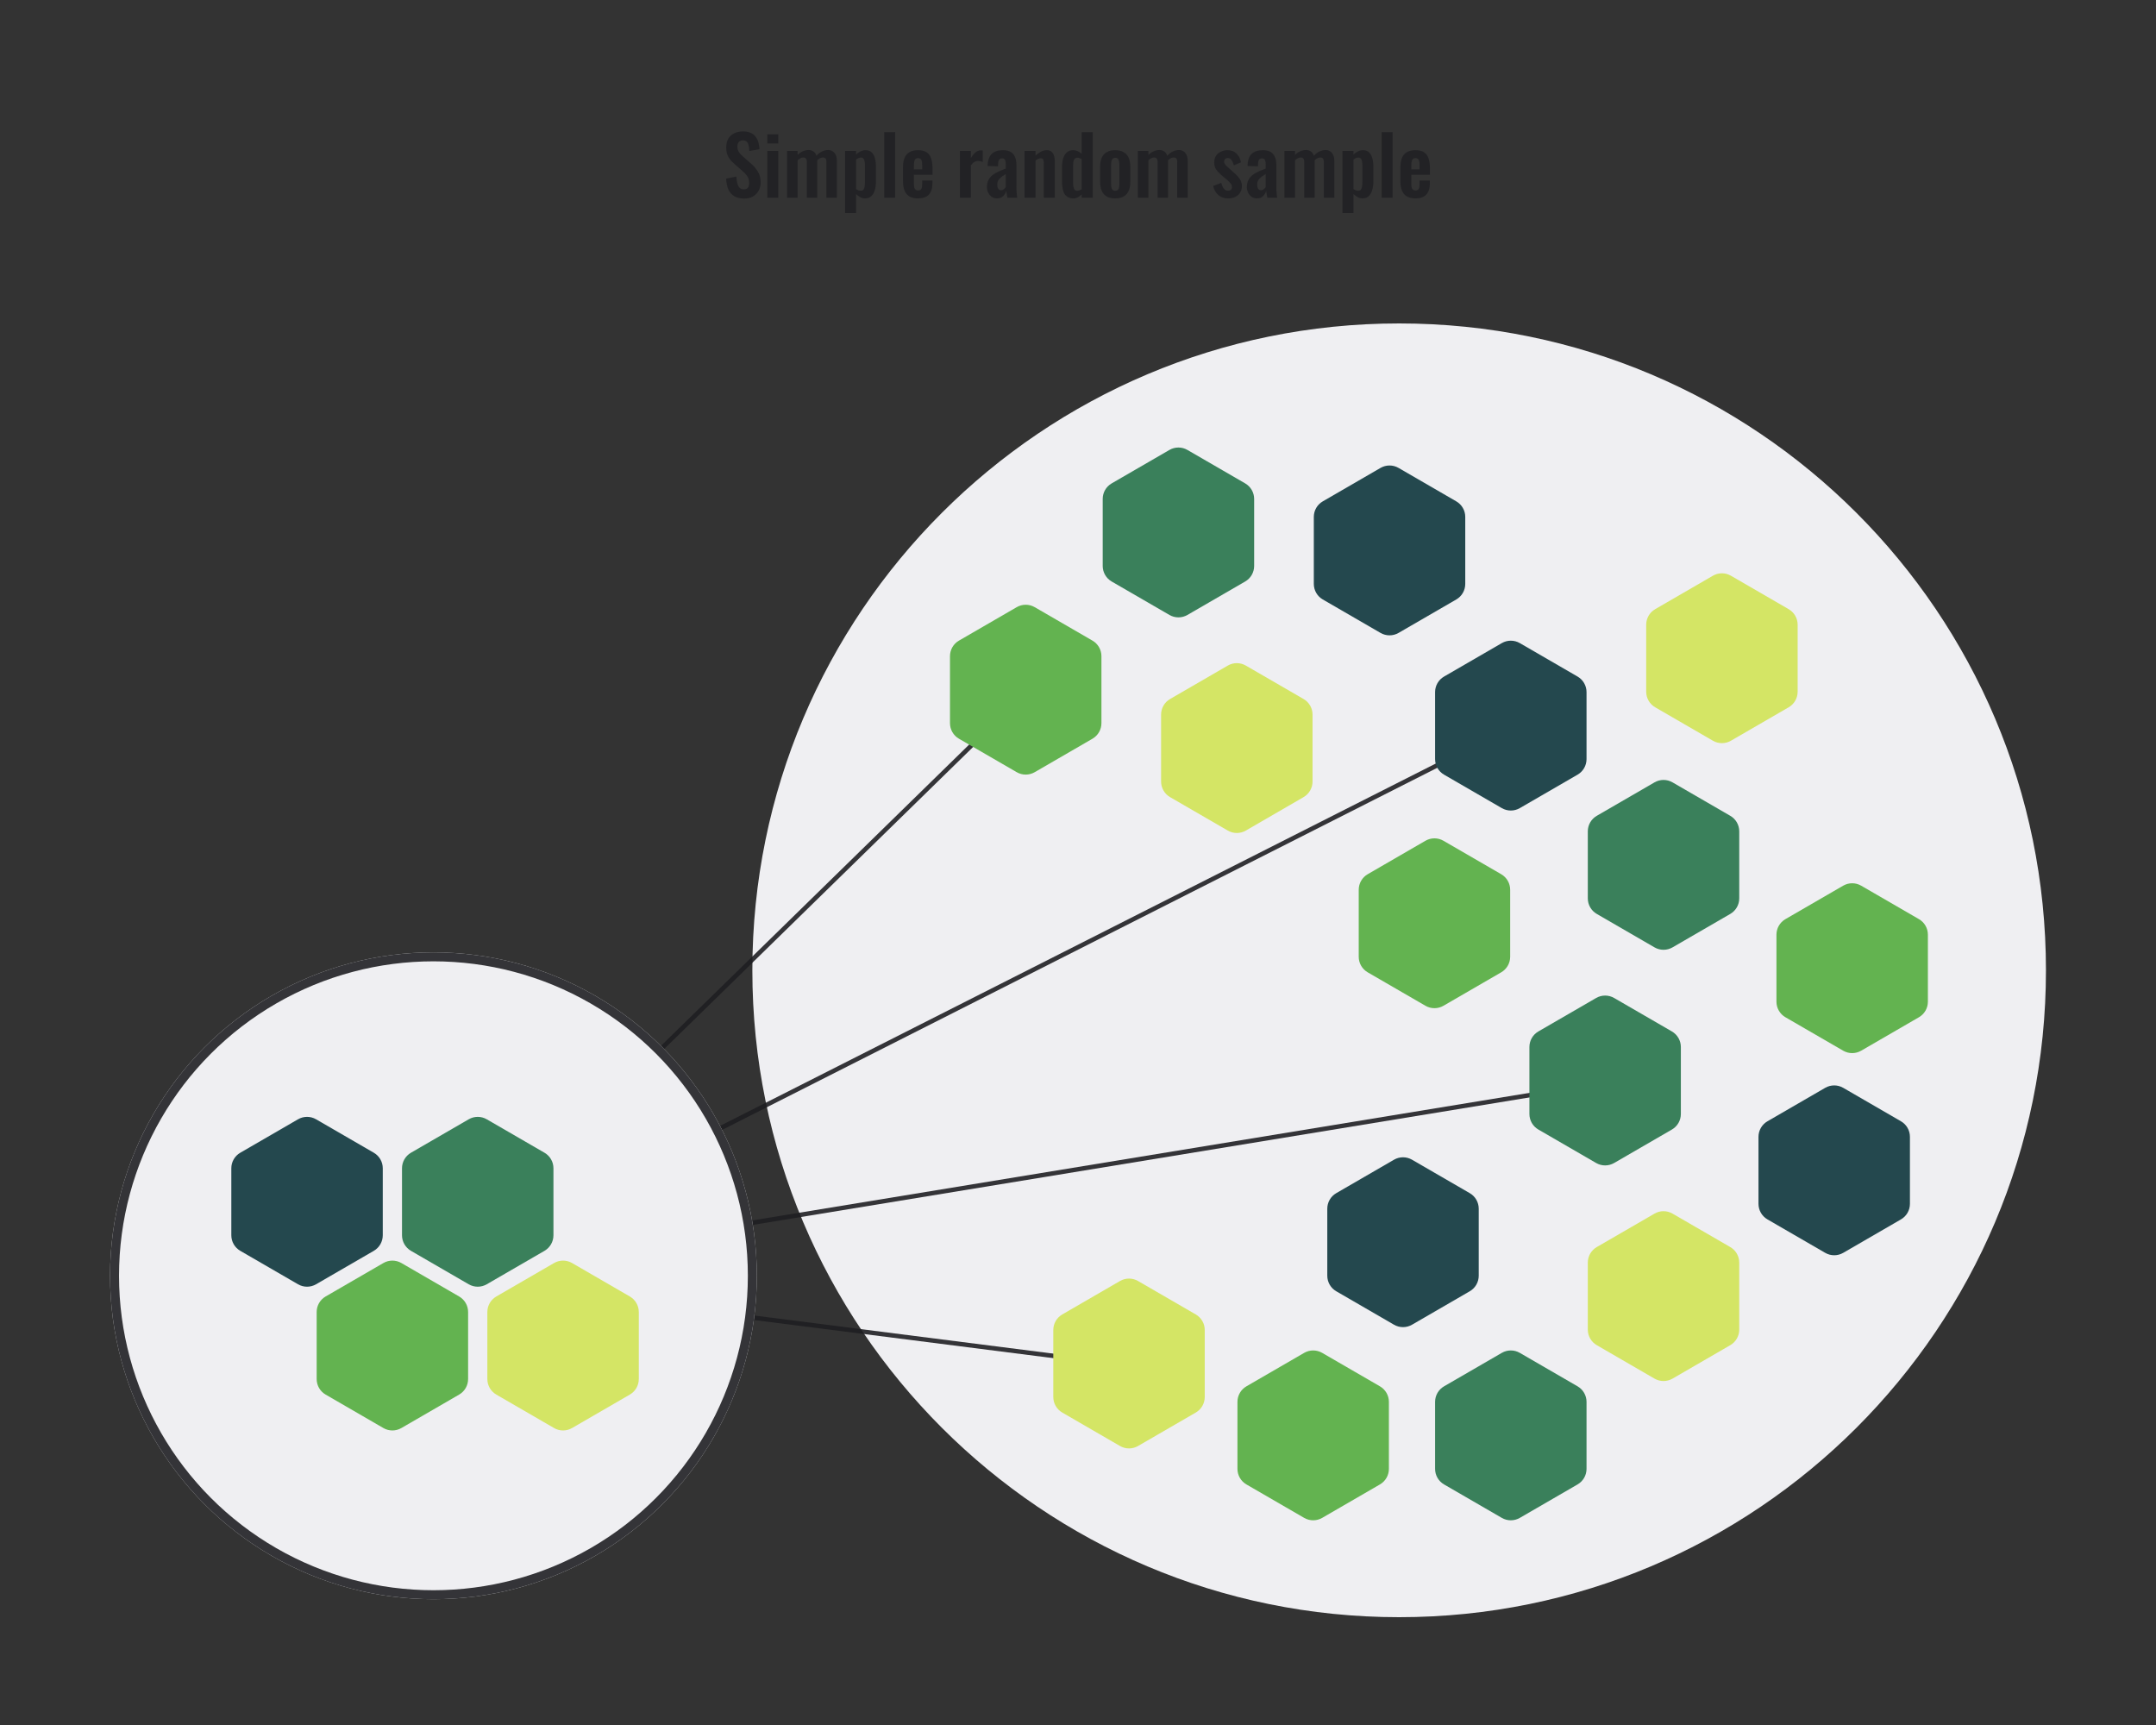 <svg width="480" height="384" viewBox="0 0 480 384" fill="none" xmlns="http://www.w3.org/2000/svg">
<rect x="0" y="0" width="480" height="384" fill="#333333" stroke="none"/>
<path d="M165.695 44.198C164.819 44.198 164.087 44.03 163.499 43.694C162.911 43.346 162.467 42.842 162.167 42.182C161.867 41.522 161.699 40.712 161.663 39.752L163.949 39.302C163.973 39.866 164.039 40.364 164.147 40.796C164.267 41.228 164.441 41.564 164.669 41.804C164.909 42.032 165.221 42.146 165.605 42.146C166.037 42.146 166.343 42.02 166.523 41.768C166.703 41.504 166.793 41.174 166.793 40.778C166.793 40.142 166.649 39.62 166.361 39.212C166.073 38.804 165.689 38.396 165.209 37.988L163.373 36.368C162.857 35.924 162.443 35.432 162.131 34.892C161.831 34.34 161.681 33.662 161.681 32.858C161.681 31.706 162.017 30.818 162.689 30.194C163.361 29.57 164.279 29.258 165.443 29.258C166.127 29.258 166.697 29.366 167.153 29.582C167.609 29.786 167.969 30.074 168.233 30.446C168.509 30.818 168.713 31.244 168.845 31.724C168.977 32.192 169.061 32.69 169.097 33.218L166.829 33.614C166.805 33.158 166.751 32.75 166.667 32.39C166.595 32.03 166.457 31.748 166.253 31.544C166.061 31.34 165.773 31.238 165.389 31.238C164.993 31.238 164.687 31.37 164.471 31.634C164.267 31.886 164.165 32.204 164.165 32.588C164.165 33.08 164.267 33.488 164.471 33.812C164.675 34.124 164.969 34.448 165.353 34.784L167.171 36.386C167.771 36.89 168.281 37.484 168.701 38.168C169.133 38.84 169.349 39.656 169.349 40.616C169.349 41.312 169.193 41.93 168.881 42.47C168.581 43.01 168.155 43.436 167.603 43.748C167.063 44.048 166.427 44.198 165.695 44.198ZM170.827 44V33.596H173.275V44H170.827ZM170.827 31.94V29.906H173.275V31.94H170.827ZM175.22 44V33.596H177.578V34.496C177.938 34.112 178.328 33.836 178.748 33.668C179.168 33.488 179.594 33.398 180.026 33.398C180.434 33.398 180.788 33.5 181.088 33.704C181.4 33.908 181.628 34.232 181.772 34.676C182.168 34.22 182.588 33.896 183.032 33.704C183.476 33.5 183.932 33.398 184.4 33.398C184.772 33.398 185.102 33.494 185.39 33.686C185.678 33.866 185.906 34.142 186.074 34.514C186.242 34.874 186.326 35.33 186.326 35.882V44H183.986V36.098C183.986 35.702 183.92 35.432 183.788 35.288C183.656 35.132 183.47 35.054 183.23 35.054C183.038 35.054 182.822 35.108 182.582 35.216C182.354 35.324 182.144 35.474 181.952 35.666C181.952 35.702 181.952 35.738 181.952 35.774C181.952 35.798 181.952 35.834 181.952 35.882V44H179.63V36.098C179.63 35.702 179.558 35.432 179.414 35.288C179.282 35.132 179.096 35.054 178.856 35.054C178.664 35.054 178.454 35.108 178.226 35.216C177.998 35.324 177.782 35.474 177.578 35.666V44H175.22ZM188.14 47.42V33.596H190.588V34.388C190.888 34.1 191.218 33.872 191.578 33.704C191.938 33.524 192.316 33.434 192.712 33.434C193.18 33.434 193.564 33.542 193.864 33.758C194.164 33.974 194.398 34.262 194.566 34.622C194.734 34.97 194.848 35.348 194.908 35.756C194.98 36.152 195.016 36.536 195.016 36.908V40.436C195.016 41.12 194.932 41.744 194.764 42.308C194.608 42.872 194.35 43.322 193.99 43.658C193.642 43.994 193.174 44.162 192.586 44.162C192.214 44.162 191.86 44.072 191.524 43.892C191.2 43.712 190.888 43.484 190.588 43.208V47.42H188.14ZM191.668 42.452C191.932 42.452 192.124 42.368 192.244 42.2C192.376 42.02 192.46 41.786 192.496 41.498C192.544 41.198 192.568 40.874 192.568 40.526V36.8C192.568 36.476 192.544 36.188 192.496 35.936C192.448 35.672 192.358 35.462 192.226 35.306C192.094 35.15 191.902 35.072 191.65 35.072C191.458 35.072 191.266 35.12 191.074 35.216C190.894 35.3 190.732 35.402 190.588 35.522V42.092C190.744 42.2 190.912 42.29 191.092 42.362C191.272 42.422 191.464 42.452 191.668 42.452ZM196.863 44V29.42H199.293V44H196.863ZM204.386 44.162C203.606 44.162 202.97 44.018 202.478 43.73C201.986 43.43 201.62 42.998 201.38 42.434C201.152 41.858 201.038 41.168 201.038 40.364V37.232C201.038 36.404 201.152 35.708 201.38 35.144C201.62 34.58 201.986 34.154 202.478 33.866C202.982 33.578 203.618 33.434 204.386 33.434C205.214 33.434 205.856 33.59 206.312 33.902C206.78 34.214 207.11 34.67 207.302 35.27C207.506 35.858 207.608 36.578 207.608 37.43V38.906H203.468V40.958C203.468 41.294 203.498 41.57 203.558 41.786C203.63 42.002 203.738 42.158 203.882 42.254C204.026 42.35 204.2 42.398 204.404 42.398C204.62 42.398 204.794 42.35 204.926 42.254C205.058 42.146 205.154 41.996 205.214 41.804C205.274 41.6 205.304 41.348 205.304 41.048V40.184H207.59V40.886C207.59 41.942 207.326 42.752 206.798 43.316C206.27 43.88 205.466 44.162 204.386 44.162ZM203.468 37.7H205.304V36.71C205.304 36.35 205.274 36.062 205.214 35.846C205.154 35.618 205.058 35.456 204.926 35.36C204.794 35.252 204.608 35.198 204.368 35.198C204.152 35.198 203.978 35.252 203.846 35.36C203.714 35.468 203.618 35.648 203.558 35.9C203.498 36.152 203.468 36.512 203.468 36.98V37.7ZM213.7 44V33.596H216.148V35.198C216.508 34.586 216.868 34.148 217.228 33.884C217.588 33.608 217.984 33.47 218.416 33.47C218.488 33.47 218.548 33.476 218.596 33.488C218.656 33.488 218.722 33.494 218.794 33.506V36.044C218.65 35.984 218.488 35.936 218.308 35.9C218.14 35.852 217.966 35.828 217.786 35.828C217.462 35.828 217.168 35.906 216.904 36.062C216.64 36.218 216.388 36.476 216.148 36.836V44H213.7ZM221.973 44.162C221.505 44.162 221.103 44.042 220.767 43.802C220.431 43.55 220.173 43.238 219.993 42.866C219.813 42.482 219.723 42.086 219.723 41.678C219.723 41.03 219.843 40.484 220.083 40.04C220.323 39.596 220.641 39.224 221.037 38.924C221.433 38.624 221.883 38.366 222.387 38.15C222.891 37.922 223.401 37.718 223.917 37.538V36.638C223.917 36.338 223.893 36.086 223.845 35.882C223.809 35.678 223.731 35.522 223.611 35.414C223.503 35.306 223.329 35.252 223.089 35.252C222.885 35.252 222.717 35.3 222.585 35.396C222.465 35.492 222.375 35.63 222.315 35.81C222.267 35.978 222.237 36.176 222.225 36.404L222.189 37.034L219.867 36.944C219.903 35.744 220.197 34.862 220.749 34.298C221.313 33.722 222.165 33.434 223.305 33.434C224.349 33.434 225.105 33.722 225.573 34.298C226.053 34.874 226.293 35.654 226.293 36.638V41.444C226.293 41.828 226.299 42.176 226.311 42.488C226.335 42.8 226.359 43.082 226.383 43.334C226.419 43.586 226.449 43.808 226.473 44H224.277C224.241 43.76 224.193 43.49 224.133 43.19C224.085 42.878 224.049 42.65 224.025 42.506C223.905 42.926 223.677 43.31 223.341 43.658C223.005 43.994 222.549 44.162 221.973 44.162ZM222.873 42.344C223.029 42.344 223.173 42.308 223.305 42.236C223.449 42.152 223.575 42.056 223.683 41.948C223.791 41.84 223.869 41.744 223.917 41.66V38.762C223.653 38.918 223.401 39.074 223.161 39.23C222.933 39.386 222.729 39.56 222.549 39.752C222.381 39.932 222.249 40.13 222.153 40.346C222.069 40.562 222.027 40.814 222.027 41.102C222.027 41.486 222.099 41.792 222.243 42.02C222.399 42.236 222.609 42.344 222.873 42.344ZM228.095 44V33.596H230.543V34.64C230.915 34.28 231.305 33.992 231.713 33.776C232.133 33.548 232.583 33.434 233.063 33.434C233.495 33.434 233.837 33.542 234.089 33.758C234.341 33.962 234.527 34.238 234.647 34.586C234.767 34.934 234.827 35.312 234.827 35.72V44H232.379V36.206C232.379 35.894 232.331 35.654 232.235 35.486C232.139 35.318 231.953 35.234 231.677 35.234C231.509 35.234 231.323 35.282 231.119 35.378C230.927 35.474 230.735 35.594 230.543 35.738V44H228.095ZM238.961 44.162C238.133 44.162 237.503 43.868 237.071 43.28C236.651 42.692 236.441 41.75 236.441 40.454V37.268C236.441 36.548 236.519 35.9 236.675 35.324C236.843 34.748 237.107 34.292 237.467 33.956C237.827 33.608 238.313 33.434 238.925 33.434C239.297 33.434 239.639 33.512 239.951 33.668C240.275 33.812 240.569 34.004 240.833 34.244V29.42H243.281V44H240.833V43.262C240.557 43.538 240.263 43.76 239.951 43.928C239.639 44.084 239.309 44.162 238.961 44.162ZM239.861 42.47C239.993 42.47 240.143 42.44 240.311 42.38C240.479 42.32 240.653 42.236 240.833 42.128V35.45C240.689 35.354 240.533 35.276 240.365 35.216C240.197 35.144 240.023 35.108 239.843 35.108C239.495 35.108 239.249 35.27 239.105 35.594C238.973 35.906 238.907 36.29 238.907 36.746V40.634C238.907 40.982 238.931 41.294 238.979 41.57C239.027 41.846 239.117 42.068 239.249 42.236C239.393 42.392 239.597 42.47 239.861 42.47ZM248.278 44.162C247.522 44.162 246.898 44.024 246.406 43.748C245.914 43.46 245.542 43.046 245.29 42.506C245.05 41.966 244.93 41.312 244.93 40.544V37.052C244.93 36.284 245.05 35.63 245.29 35.09C245.542 34.55 245.914 34.142 246.406 33.866C246.898 33.578 247.522 33.434 248.278 33.434C249.034 33.434 249.658 33.578 250.15 33.866C250.654 34.142 251.026 34.55 251.266 35.09C251.518 35.63 251.644 36.284 251.644 37.052V40.544C251.644 41.312 251.518 41.966 251.266 42.506C251.026 43.046 250.654 43.46 250.15 43.748C249.658 44.024 249.034 44.162 248.278 44.162ZM248.296 42.47C248.572 42.47 248.776 42.392 248.908 42.236C249.04 42.08 249.124 41.87 249.16 41.606C249.196 41.33 249.214 41.03 249.214 40.706V36.89C249.214 36.566 249.196 36.272 249.16 36.008C249.124 35.744 249.04 35.534 248.908 35.378C248.776 35.21 248.572 35.126 248.296 35.126C248.02 35.126 247.816 35.21 247.684 35.378C247.552 35.534 247.462 35.744 247.414 36.008C247.378 36.272 247.36 36.566 247.36 36.89V40.706C247.36 41.03 247.378 41.33 247.414 41.606C247.462 41.87 247.552 42.08 247.684 42.236C247.816 42.392 248.02 42.47 248.296 42.47ZM253.32 44V33.596H255.678V34.496C256.038 34.112 256.428 33.836 256.848 33.668C257.268 33.488 257.694 33.398 258.126 33.398C258.534 33.398 258.888 33.5 259.188 33.704C259.5 33.908 259.728 34.232 259.872 34.676C260.268 34.22 260.688 33.896 261.132 33.704C261.576 33.5 262.032 33.398 262.5 33.398C262.872 33.398 263.202 33.494 263.49 33.686C263.778 33.866 264.006 34.142 264.174 34.514C264.342 34.874 264.426 35.33 264.426 35.882V44H262.086V36.098C262.086 35.702 262.02 35.432 261.888 35.288C261.756 35.132 261.57 35.054 261.33 35.054C261.138 35.054 260.922 35.108 260.682 35.216C260.454 35.324 260.244 35.474 260.052 35.666C260.052 35.702 260.052 35.738 260.052 35.774C260.052 35.798 260.052 35.834 260.052 35.882V44H257.73V36.098C257.73 35.702 257.658 35.432 257.514 35.288C257.382 35.132 257.196 35.054 256.956 35.054C256.764 35.054 256.554 35.108 256.326 35.216C256.098 35.324 255.882 35.474 255.678 35.666V44H253.32ZM273.443 44.162C272.567 44.162 271.847 43.928 271.283 43.46C270.719 42.992 270.317 42.308 270.077 41.408L271.895 40.706C272.039 41.27 272.231 41.702 272.471 42.002C272.711 42.302 273.023 42.452 273.407 42.452C273.695 42.452 273.911 42.38 274.055 42.236C274.199 42.092 274.271 41.894 274.271 41.642C274.271 41.354 274.181 41.096 274.001 40.868C273.833 40.628 273.539 40.334 273.119 39.986L271.859 38.924C271.403 38.528 271.031 38.126 270.743 37.718C270.467 37.298 270.329 36.776 270.329 36.152C270.329 35.588 270.455 35.108 270.707 34.712C270.971 34.304 271.325 33.992 271.769 33.776C272.225 33.548 272.729 33.434 273.281 33.434C274.121 33.434 274.793 33.686 275.297 34.19C275.813 34.682 276.143 35.33 276.287 36.134L274.685 36.818C274.625 36.53 274.535 36.266 274.415 36.026C274.307 35.774 274.163 35.57 273.983 35.414C273.803 35.258 273.593 35.18 273.353 35.18C273.101 35.18 272.897 35.258 272.741 35.414C272.597 35.57 272.525 35.768 272.525 36.008C272.525 36.212 272.609 36.422 272.777 36.638C272.957 36.854 273.209 37.1 273.533 37.376L274.811 38.528C275.087 38.768 275.351 39.026 275.603 39.302C275.855 39.578 276.065 39.89 276.233 40.238C276.401 40.574 276.485 40.964 276.485 41.408C276.485 42.008 276.347 42.512 276.071 42.92C275.807 43.328 275.441 43.64 274.973 43.856C274.517 44.06 274.007 44.162 273.443 44.162ZM279.84 44.162C279.372 44.162 278.97 44.042 278.634 43.802C278.298 43.55 278.04 43.238 277.86 42.866C277.68 42.482 277.59 42.086 277.59 41.678C277.59 41.03 277.71 40.484 277.95 40.04C278.19 39.596 278.508 39.224 278.904 38.924C279.3 38.624 279.75 38.366 280.254 38.15C280.758 37.922 281.268 37.718 281.784 37.538V36.638C281.784 36.338 281.76 36.086 281.712 35.882C281.676 35.678 281.598 35.522 281.478 35.414C281.37 35.306 281.196 35.252 280.956 35.252C280.752 35.252 280.584 35.3 280.452 35.396C280.332 35.492 280.242 35.63 280.182 35.81C280.134 35.978 280.104 36.176 280.092 36.404L280.056 37.034L277.734 36.944C277.77 35.744 278.064 34.862 278.616 34.298C279.18 33.722 280.032 33.434 281.172 33.434C282.216 33.434 282.972 33.722 283.44 34.298C283.92 34.874 284.16 35.654 284.16 36.638V41.444C284.16 41.828 284.166 42.176 284.178 42.488C284.202 42.8 284.226 43.082 284.25 43.334C284.286 43.586 284.316 43.808 284.34 44H282.144C282.108 43.76 282.06 43.49 282 43.19C281.952 42.878 281.916 42.65 281.892 42.506C281.772 42.926 281.544 43.31 281.208 43.658C280.872 43.994 280.416 44.162 279.84 44.162ZM280.74 42.344C280.896 42.344 281.04 42.308 281.172 42.236C281.316 42.152 281.442 42.056 281.55 41.948C281.658 41.84 281.736 41.744 281.784 41.66V38.762C281.52 38.918 281.268 39.074 281.028 39.23C280.8 39.386 280.596 39.56 280.416 39.752C280.248 39.932 280.116 40.13 280.02 40.346C279.936 40.562 279.894 40.814 279.894 41.102C279.894 41.486 279.966 41.792 280.11 42.02C280.266 42.236 280.476 42.344 280.74 42.344ZM285.962 44V33.596H288.32V34.496C288.68 34.112 289.07 33.836 289.49 33.668C289.91 33.488 290.336 33.398 290.768 33.398C291.176 33.398 291.53 33.5 291.83 33.704C292.142 33.908 292.37 34.232 292.514 34.676C292.91 34.22 293.33 33.896 293.774 33.704C294.218 33.5 294.674 33.398 295.142 33.398C295.514 33.398 295.844 33.494 296.132 33.686C296.42 33.866 296.648 34.142 296.816 34.514C296.984 34.874 297.068 35.33 297.068 35.882V44H294.728V36.098C294.728 35.702 294.662 35.432 294.53 35.288C294.398 35.132 294.212 35.054 293.972 35.054C293.78 35.054 293.564 35.108 293.324 35.216C293.096 35.324 292.886 35.474 292.694 35.666C292.694 35.702 292.694 35.738 292.694 35.774C292.694 35.798 292.694 35.834 292.694 35.882V44H290.372V36.098C290.372 35.702 290.3 35.432 290.156 35.288C290.024 35.132 289.838 35.054 289.598 35.054C289.406 35.054 289.196 35.108 288.968 35.216C288.74 35.324 288.524 35.474 288.32 35.666V44H285.962ZM298.882 47.42V33.596H301.33V34.388C301.63 34.1 301.96 33.872 302.32 33.704C302.68 33.524 303.058 33.434 303.454 33.434C303.922 33.434 304.306 33.542 304.606 33.758C304.906 33.974 305.14 34.262 305.308 34.622C305.476 34.97 305.59 35.348 305.65 35.756C305.722 36.152 305.758 36.536 305.758 36.908V40.436C305.758 41.12 305.674 41.744 305.506 42.308C305.35 42.872 305.092 43.322 304.732 43.658C304.384 43.994 303.916 44.162 303.328 44.162C302.956 44.162 302.602 44.072 302.266 43.892C301.942 43.712 301.63 43.484 301.33 43.208V47.42H298.882ZM302.41 42.452C302.674 42.452 302.866 42.368 302.986 42.2C303.118 42.02 303.202 41.786 303.238 41.498C303.286 41.198 303.31 40.874 303.31 40.526V36.8C303.31 36.476 303.286 36.188 303.238 35.936C303.19 35.672 303.1 35.462 302.968 35.306C302.836 35.15 302.644 35.072 302.392 35.072C302.2 35.072 302.008 35.12 301.816 35.216C301.636 35.3 301.474 35.402 301.33 35.522V42.092C301.486 42.2 301.654 42.29 301.834 42.362C302.014 42.422 302.206 42.452 302.41 42.452ZM307.605 44V29.42H310.035V44H307.605ZM315.128 44.162C314.348 44.162 313.712 44.018 313.22 43.73C312.728 43.43 312.362 42.998 312.122 42.434C311.894 41.858 311.78 41.168 311.78 40.364V37.232C311.78 36.404 311.894 35.708 312.122 35.144C312.362 34.58 312.728 34.154 313.22 33.866C313.724 33.578 314.36 33.434 315.128 33.434C315.956 33.434 316.598 33.59 317.054 33.902C317.522 34.214 317.852 34.67 318.044 35.27C318.248 35.858 318.35 36.578 318.35 37.43V38.906H314.21V40.958C314.21 41.294 314.24 41.57 314.3 41.786C314.372 42.002 314.48 42.158 314.624 42.254C314.768 42.35 314.942 42.398 315.146 42.398C315.362 42.398 315.536 42.35 315.668 42.254C315.8 42.146 315.896 41.996 315.956 41.804C316.016 41.6 316.046 41.348 316.046 41.048V40.184H318.332V40.886C318.332 41.942 318.068 42.752 317.54 43.316C317.012 43.88 316.208 44.162 315.128 44.162ZM314.21 37.7H316.046V36.71C316.046 36.35 316.016 36.062 315.956 35.846C315.896 35.618 315.8 35.456 315.668 35.36C315.536 35.252 315.35 35.198 315.11 35.198C314.894 35.198 314.72 35.252 314.588 35.36C314.456 35.468 314.36 35.648 314.3 35.9C314.24 36.152 314.21 36.512 314.21 36.98V37.7Z" fill="#1E1E21" fill-opacity="0.76"/>
<path d="M455.5 216C455.5 295.529 391.029 360 311.5 360C231.971 360 167.5 295.529 167.5 216C167.5 136.471 231.971 72 311.5 72C391.029 72 455.5 136.471 455.5 216Z" fill="#EFEFF2"/>
<path d="M94.5 284L251.233 303.966" stroke="#1E1E21" stroke-opacity="0.89" stroke-linecap="round" stroke-linejoin="round"/>
<path d="M95.5 284L336.393 162.054" stroke="#1E1E21" stroke-opacity="0.89" stroke-linecap="round" stroke-linejoin="round"/>
<path d="M95.5 284L357.5 241" stroke="#1E1E21" stroke-opacity="0.89" stroke-linecap="round" stroke-linejoin="round"/>
<path d="M95.5 284L228.5 154" stroke="#1E1E21" stroke-opacity="0.89" stroke-linecap="round" stroke-linejoin="round"/>
<path d="M410.354 197.161C411.594 196.443 413.123 196.443 414.363 197.161L427.222 204.608C428.457 205.323 429.217 206.642 429.217 208.069V222.984C429.217 224.411 428.457 225.731 427.222 226.446L414.363 233.893C413.123 234.611 411.594 234.611 410.354 233.893L397.495 226.446C396.26 225.731 395.5 224.411 395.5 222.984V208.069C395.5 206.642 396.26 205.323 397.495 204.608L410.354 197.161Z" fill="#63B350"/>
<path d="M290.354 301.161C291.594 300.443 293.123 300.443 294.363 301.161L307.222 308.608C308.457 309.323 309.217 310.642 309.217 312.069V326.984C309.217 328.411 308.457 329.731 307.222 330.446L294.363 337.893C293.123 338.611 291.594 338.611 290.354 337.893L277.495 330.446C276.26 329.731 275.5 328.411 275.5 326.984V312.069C275.5 310.642 276.26 309.323 277.495 308.608L290.354 301.161Z" fill="#63B350"/>
<path d="M406.354 242.161C407.594 241.443 409.123 241.443 410.363 242.161L423.222 249.608C424.457 250.323 425.217 251.642 425.217 253.069V267.984C425.217 269.411 424.457 270.731 423.222 271.446L410.363 278.893C409.123 279.611 407.594 279.611 406.354 278.893L393.495 271.446C392.26 270.731 391.5 269.411 391.5 267.984V253.069C391.5 251.642 392.26 250.323 393.495 249.608L406.354 242.161Z" fill="#24484E"/>
<path d="M307.354 104.161C308.594 103.443 310.123 103.443 311.363 104.161L324.222 111.608C325.457 112.323 326.217 113.642 326.217 115.069V129.984C326.217 131.411 325.457 132.731 324.222 133.446L311.363 140.893C310.123 141.611 308.594 141.611 307.354 140.893L294.495 133.446C293.26 132.731 292.5 131.411 292.5 129.984V115.069C292.5 113.642 293.26 112.323 294.495 111.608L307.354 104.161Z" fill="#24484E"/>
<path d="M226.354 135.161C227.594 134.443 229.123 134.443 230.363 135.161L243.222 142.608C244.457 143.323 245.217 144.642 245.217 146.069V160.984C245.217 162.411 244.457 163.731 243.222 164.446L230.363 171.893C229.123 172.611 227.594 172.611 226.354 171.893L213.495 164.446C212.26 163.731 211.5 162.411 211.5 160.984V146.069C211.5 144.642 212.26 143.323 213.495 142.608L226.354 135.161Z" fill="#63B350"/>
<path d="M381.354 128.161C382.594 127.443 384.123 127.443 385.363 128.161L398.222 135.608C399.457 136.323 400.217 137.642 400.217 139.069V153.984C400.217 155.411 399.457 156.731 398.222 157.446L385.363 164.893C384.123 165.611 382.594 165.611 381.354 164.893L368.495 157.446C367.26 156.731 366.5 155.411 366.5 153.984V139.069C366.5 137.642 367.26 136.323 368.495 135.608L381.354 128.161Z" fill="#D4E565"/>
<path d="M249.354 285.161C250.594 284.443 252.123 284.443 253.363 285.161L266.222 292.608C267.457 293.323 268.217 294.642 268.217 296.069V310.984C268.217 312.411 267.457 313.731 266.222 314.446L253.363 321.893C252.123 322.611 250.594 322.611 249.354 321.893L236.495 314.446C235.26 313.731 234.5 312.411 234.5 310.984V296.069C234.5 294.642 235.26 293.323 236.495 292.608L249.354 285.161Z" fill="#D4E565"/>
<path d="M310.354 258.161C311.594 257.443 313.123 257.443 314.363 258.161L327.222 265.608C328.457 266.323 329.217 267.642 329.217 269.069V283.984C329.217 285.411 328.457 286.731 327.222 287.446L314.363 294.893C313.123 295.611 311.594 295.611 310.354 294.893L297.495 287.446C296.26 286.731 295.5 285.411 295.5 283.984V269.069C295.5 267.642 296.26 266.323 297.495 265.608L310.354 258.161Z" fill="#24484E"/>
<path d="M273.354 148.161C274.594 147.443 276.123 147.443 277.363 148.161L290.222 155.608C291.457 156.323 292.217 157.642 292.217 159.069V173.984C292.217 175.411 291.457 176.731 290.222 177.446L277.363 184.893C276.123 185.611 274.594 185.611 273.354 184.893L260.495 177.446C259.26 176.731 258.5 175.411 258.5 173.984V159.069C258.5 157.642 259.26 156.323 260.495 155.608L273.354 148.161Z" fill="#D4E565"/>
<path d="M260.354 100.161C261.594 99.443 263.123 99.443 264.363 100.161L277.222 107.608C278.457 108.323 279.217 109.642 279.217 111.069V125.984C279.217 127.411 278.457 128.731 277.222 129.446L264.363 136.893C263.123 137.611 261.594 137.611 260.354 136.893L247.495 129.446C246.26 128.731 245.5 127.411 245.5 125.984V111.069C245.5 109.642 246.26 108.323 247.495 107.608L260.354 100.161Z" fill="#3A805B"/>
<path d="M334.354 301.161C335.594 300.443 337.123 300.443 338.363 301.161L351.222 308.608C352.457 309.323 353.217 310.642 353.217 312.069V326.984C353.217 328.411 352.457 329.731 351.222 330.446L338.363 337.893C337.123 338.611 335.594 338.611 334.354 337.893L321.495 330.446C320.26 329.731 319.5 328.411 319.5 326.984V312.069C319.5 310.642 320.26 309.323 321.495 308.608L334.354 301.161Z" fill="#3A805B"/>
<path d="M368.354 174.161C369.594 173.443 371.123 173.443 372.363 174.161L385.222 181.608C386.457 182.323 387.217 183.642 387.217 185.069V199.984C387.217 201.411 386.457 202.731 385.222 203.446L372.363 210.893C371.123 211.611 369.594 211.611 368.354 210.893L355.495 203.446C354.26 202.731 353.5 201.411 353.5 199.984V185.069C353.5 183.642 354.26 182.323 355.495 181.608L368.354 174.161Z" fill="#3A805B"/>
<path d="M355.354 222.161C356.594 221.443 358.123 221.443 359.363 222.161L372.222 229.608C373.457 230.323 374.217 231.642 374.217 233.069V247.984C374.217 249.411 373.457 250.731 372.222 251.446L359.363 258.893C358.123 259.611 356.594 259.611 355.354 258.893L342.495 251.446C341.26 250.731 340.5 249.411 340.5 247.984V233.069C340.5 231.642 341.26 230.323 342.495 229.608L355.354 222.161Z" fill="#3A805B"/>
<path d="M334.354 143.161C335.594 142.443 337.123 142.443 338.363 143.161L351.222 150.608C352.457 151.323 353.217 152.642 353.217 154.069V168.984C353.217 170.411 352.457 171.731 351.222 172.446L338.363 179.893C337.123 180.611 335.594 180.611 334.354 179.893L321.495 172.446C320.26 171.731 319.5 170.411 319.5 168.984V154.069C319.5 152.642 320.26 151.323 321.495 150.608L334.354 143.161Z" fill="#24484E"/>
<path d="M368.354 270.161C369.594 269.443 371.123 269.443 372.363 270.161L385.222 277.608C386.457 278.323 387.217 279.642 387.217 281.069V295.984C387.217 297.411 386.457 298.731 385.222 299.446L372.363 306.893C371.123 307.611 369.594 307.611 368.354 306.893L355.495 299.446C354.26 298.731 353.5 297.411 353.5 295.984V281.069C353.5 279.642 354.26 278.323 355.495 277.608L368.354 270.161Z" fill="#D4E565"/>
<path d="M317.354 187.161C318.594 186.443 320.123 186.443 321.363 187.161L334.222 194.608C335.457 195.323 336.217 196.642 336.217 198.069V212.984C336.217 214.411 335.457 215.731 334.222 216.446L321.363 223.893C320.123 224.611 318.594 224.611 317.354 223.893L304.495 216.446C303.26 215.731 302.5 214.411 302.5 212.984V198.069C302.5 196.642 303.26 195.323 304.495 194.608L317.354 187.161Z" fill="#63B350"/>
<circle cx="96.5" cy="284" r="72" fill="#EFEFF2"/>
<circle cx="96.5" cy="284" r="71" stroke="#1E1E21" stroke-opacity="0.89" stroke-width="2"/>
<path d="M70.363 285.893C69.123 286.611 67.594 286.611 66.354 285.893L53.495 278.446C52.26 277.731 51.5 276.412 51.5 274.984L51.5 260.069C51.5 258.642 52.26 257.323 53.495 256.608L66.354 249.161C67.594 248.443 69.123 248.443 70.363 249.161L83.222 256.608C84.457 257.323 85.217 258.642 85.217 260.069L85.217 274.984C85.217 276.412 84.457 277.731 83.222 278.446L70.363 285.893Z" fill="#24484E"/>
<path d="M104.354 249.161C105.594 248.443 107.123 248.443 108.363 249.161L121.222 256.608C122.457 257.323 123.217 258.642 123.217 260.069V274.984C123.217 276.411 122.457 277.731 121.222 278.446L108.363 285.893C107.123 286.611 105.594 286.611 104.354 285.893L91.495 278.446C90.26 277.731 89.5 276.411 89.5 274.984V260.069C89.5 258.642 90.26 257.323 91.495 256.608L104.354 249.161Z" fill="#3A805B"/>
<path d="M123.354 281.161C124.594 280.443 126.123 280.443 127.363 281.161L140.222 288.608C141.457 289.323 142.217 290.642 142.217 292.069V306.984C142.217 308.411 141.457 309.731 140.222 310.446L127.363 317.893C126.123 318.611 124.594 318.611 123.354 317.893L110.495 310.446C109.26 309.731 108.5 308.411 108.5 306.984V292.069C108.5 290.642 109.26 289.323 110.495 288.608L123.354 281.161Z" fill="#D4E565"/>
<path d="M89.363 317.893C88.123 318.611 86.594 318.611 85.354 317.893L72.495 310.446C71.26 309.731 70.5 308.412 70.5 306.984L70.5 292.069C70.5 290.642 71.26 289.323 72.495 288.608L85.354 281.161C86.594 280.443 88.123 280.443 89.363 281.161L102.222 288.608C103.457 289.323 104.217 290.642 104.217 292.069L104.217 306.984C104.217 308.412 103.457 309.731 102.222 310.446L89.363 317.893Z" fill="#63B350"/>
</svg>
